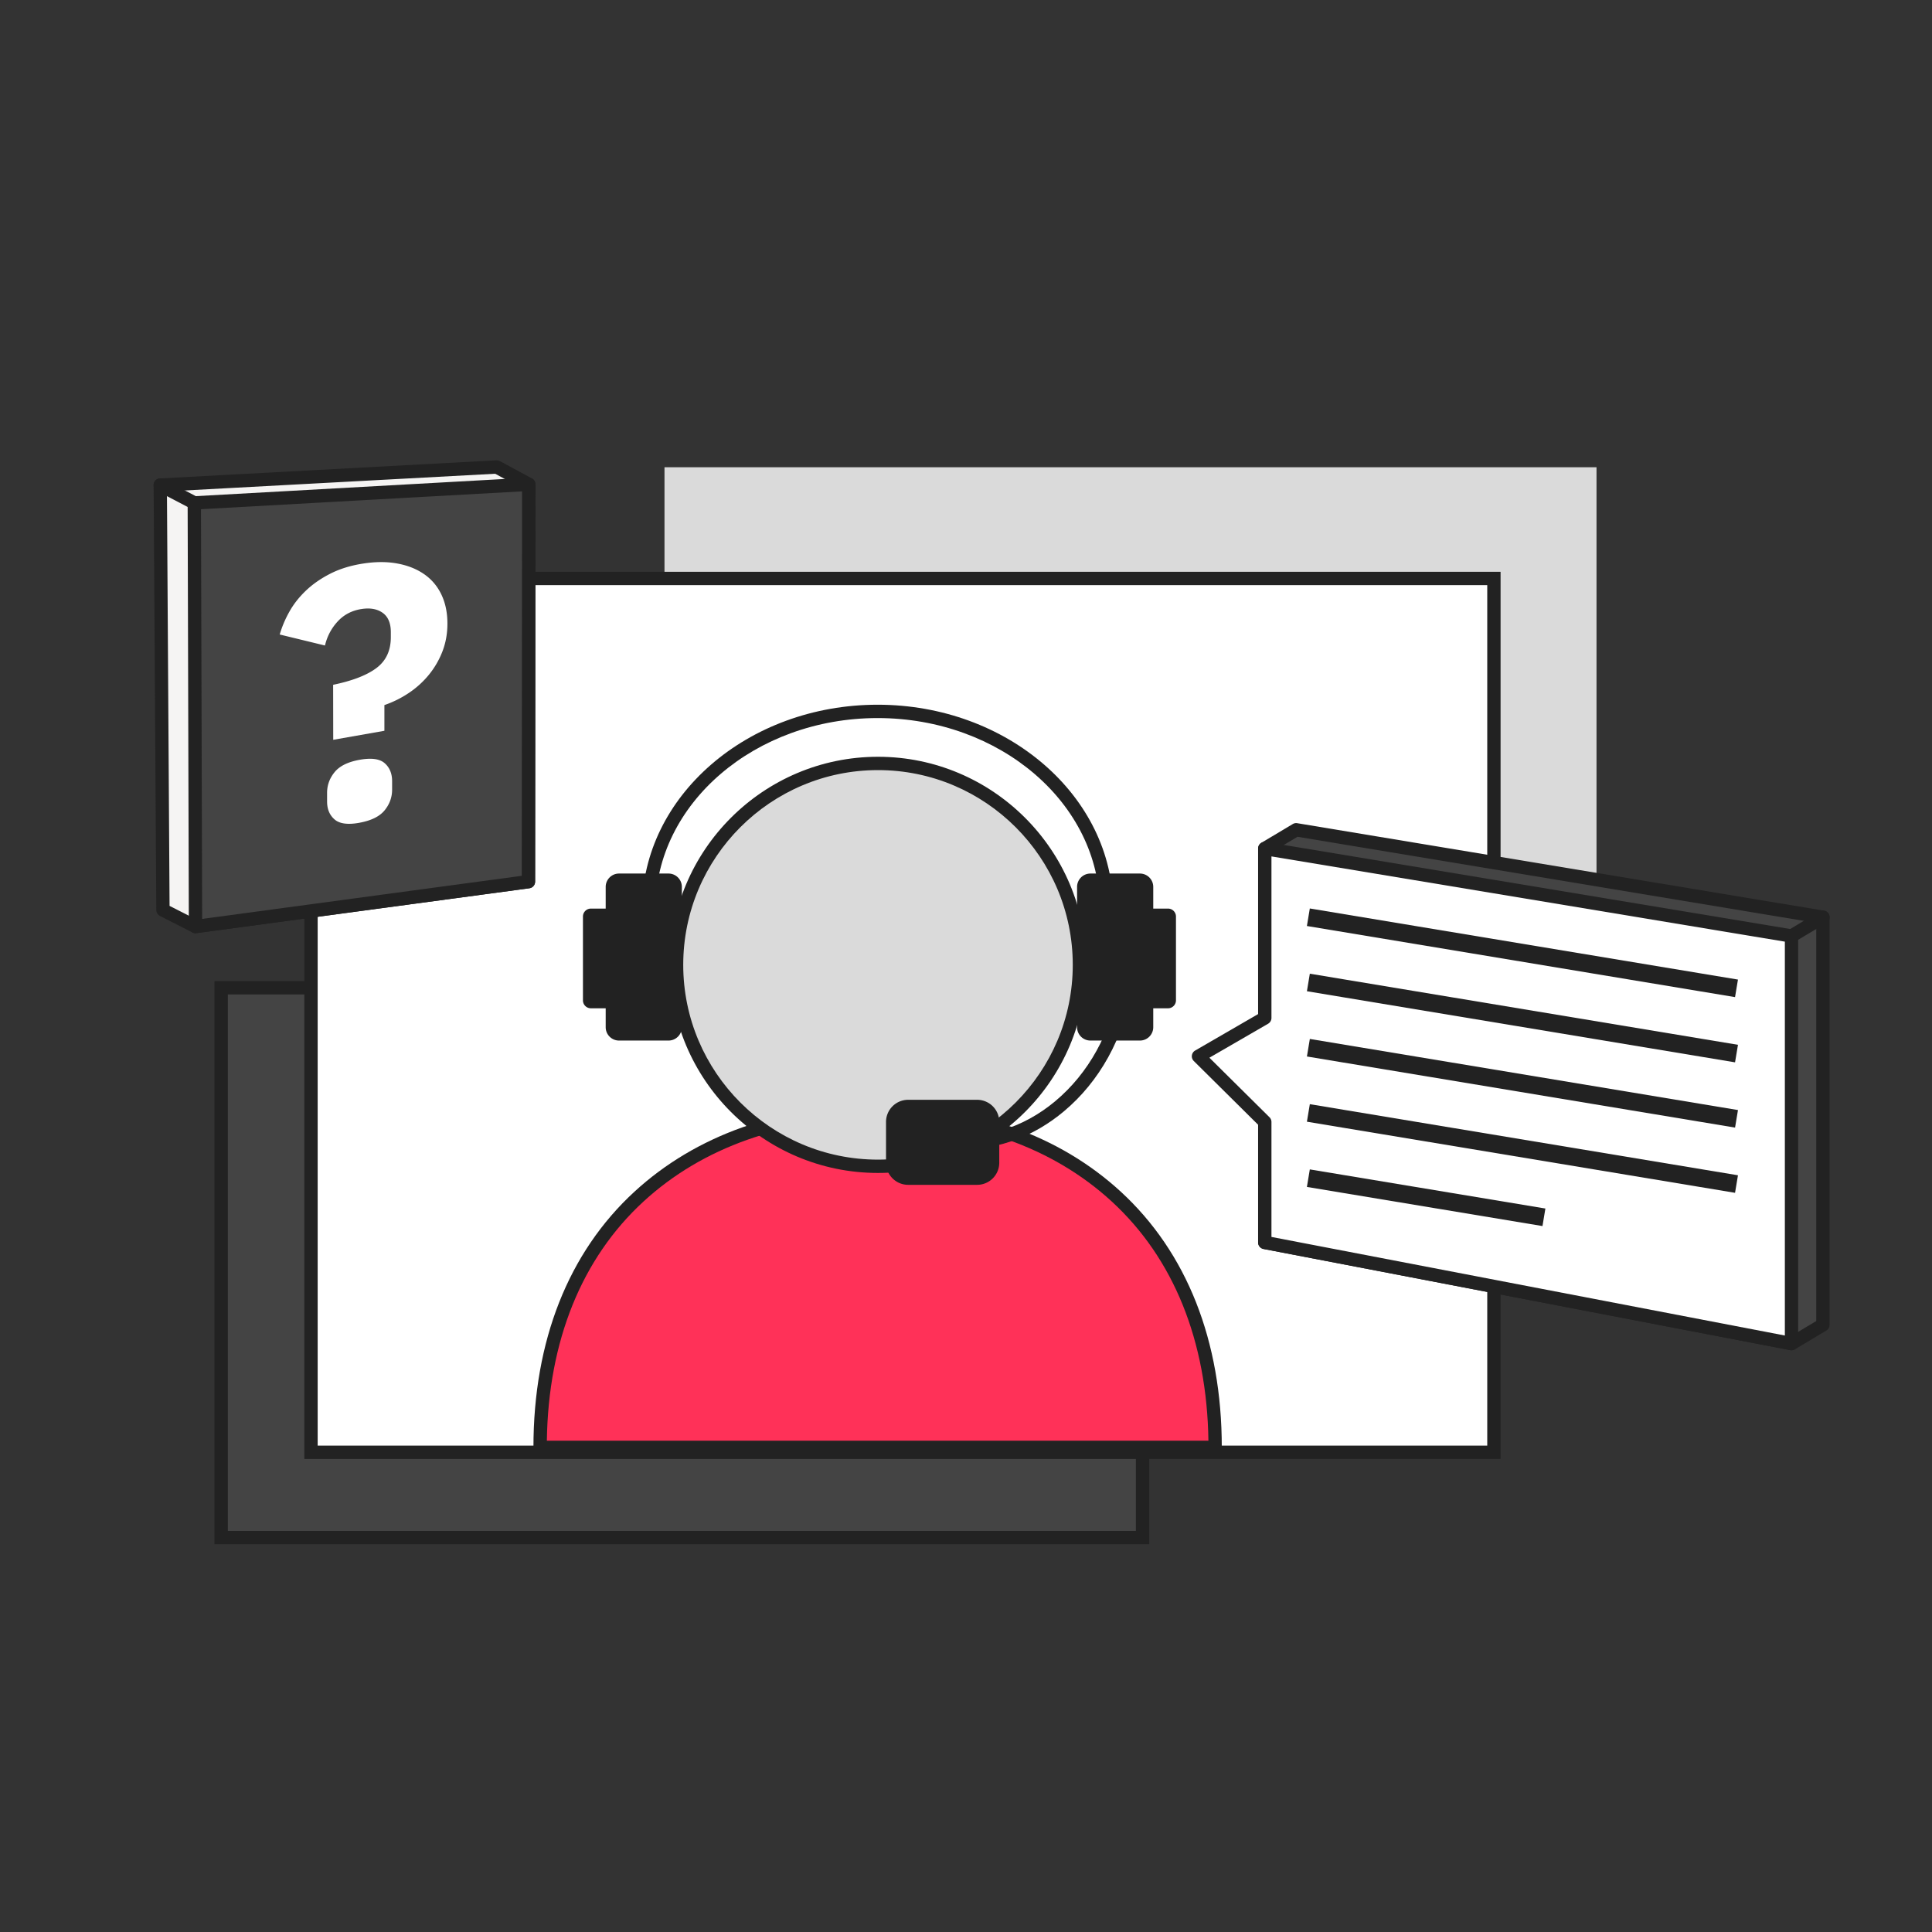 <svg xmlns="http://www.w3.org/2000/svg" width="401" height="401" fill="none" viewBox="0 0 401 401"><rect x="0" y="0" width="401" height="401" fill="#333333" stroke="none"/><path fill="#DADADA" d="M331.365 96.98H137.92v114.554h193.445V96.98Z"/><path fill="#444" d="M237.149 205.024H45.904v114.11H237.15v-114.11Z"/><path fill="#222" d="M238.529 320.515H44.519V203.64h194.01v116.875Zm-191.245-2.77H235.76v-111.34H47.289v111.34h-.005Z"/><path fill="#fff" d="M310.07 120.064H64.55v181.365h245.52V120.064Z"/><path fill="#222" d="M311.455 302.815H63.165V118.68h248.29v184.135Zm-245.52-2.77H308.69V121.45H65.935v178.6-.005Z"/><path fill="#444" d="m378.36 274.975-6.52 3.894-109.325-20.995v-81.755l6.52-3.89 109.325 18.145v84.601Z"/><path fill="#222" d="M371.839 280.255c-.085 0-.175-.01-.26-.025l-109.325-20.995a1.387 1.387 0 0 1-1.125-1.36V176.12c0-.485.255-.94.675-1.19l6.52-3.895c.28-.17.615-.23.935-.175l109.325 18.15c.67.11 1.155.69 1.155 1.365v84.6c0 .485-.255.94-.675 1.19l-6.52 3.895c-.215.13-.46.195-.71.195h.005Zm-107.94-23.52 107.685 20.68 5.39-3.22v-82.64l-107.67-17.875-5.41 3.23v79.825h.005Z"/><path fill="#fff" d="M262.514 176.12v35.16l-13.755 7.965 13.755 13.63v25l109.325 20.995v-84.6l-109.325-18.15Z"/><path fill="#222" d="M371.839 280.255c-.085 0-.175-.01-.26-.025l-109.325-20.995a1.387 1.387 0 0 1-1.125-1.36V233.45l-13.345-13.225a1.38 1.38 0 0 1 .28-2.18l13.065-7.565v-34.36a1.382 1.382 0 0 1 1.61-1.365l109.325 18.15c.67.11 1.155.69 1.155 1.365v84.6a1.38 1.38 0 0 1-1.38 1.38v.005Zm-107.94-23.52 106.56 20.46v-81.75l-106.56-17.69v33.525c0 .495-.265.95-.69 1.2l-12.19 7.055 12.47 12.355c.26.26.41.615.41.985v23.86Z"/><path fill="#222" d="m271.862 188.559-.604 3.64 88.862 14.759.605-3.64-88.863-14.759ZM271.864 202.097l-.604 3.64 88.862 14.759.605-3.64-88.863-14.759ZM271.867 215.641l-.605 3.64 88.863 14.759.604-3.64-88.862-14.759ZM271.864 229.178l-.605 3.64 88.863 14.759.604-3.64-88.862-14.759ZM271.862 242.717l-.604 3.64 48.895 8.121.604-3.64-48.895-8.121Z"/><path fill="#FF3158" d="M182.155 230.8c-38.69 0-70.05 23.625-70.05 69.61h140.1c0-45.99-31.365-69.61-70.05-69.61Z"/><path fill="#222" d="M253.59 301.795H110.72v-1.385c0-22.11 7.25-40.46 20.965-53.07 12.755-11.725 30.21-17.925 50.47-17.925 20.26 0 37.715 6.2 50.47 17.925 13.715 12.61 20.965 30.96 20.965 53.07v1.385Zm-140.09-2.77h137.315c-.295-20.695-7.215-37.84-20.06-49.645-12.235-11.25-29.04-17.195-48.595-17.195s-36.36 5.945-48.595 17.195c-12.845 11.81-19.765 28.955-20.06 49.645h-.005Z"/><path fill="#DADADA" d="M182.235 242.069c23.088 0 41.805-18.717 41.805-41.805s-18.717-41.805-41.805-41.805c-23.089 0-41.805 18.717-41.805 41.805s18.716 41.805 41.805 41.805Z"/><path fill="#222" d="M182.235 243.454c-23.815 0-43.19-19.375-43.19-43.19 0-23.815 19.375-43.19 43.19-43.19 23.815 0 43.19 19.375 43.19 43.19 0 23.815-19.375 43.19-43.19 43.19Zm0-83.615c-22.29 0-40.425 18.135-40.425 40.425 0 22.29 18.135 40.425 40.425 40.425 22.29 0 40.425-18.135 40.425-40.425 0-22.29-18.135-40.425-40.425-40.425Z"/><path fill="#222" d="M231.045 188.645h-2.77c0-21.84-20.69-39.605-46.12-39.605-25.43 0-46.12 17.765-46.12 39.605h-2.77c0-23.365 21.93-42.375 48.89-42.375s48.89 19.01 48.89 42.375ZM200.23 238.485c-1.595 0-3.2-.13-4.8-.39l.445-2.73c8.1 1.325 16.33-1.1 23.17-6.825 6.895-5.775 11.555-14.205 13.11-23.73l2.73.445c-1.665 10.185-6.66 19.21-14.065 25.41-6.125 5.13-13.295 7.825-20.595 7.825l.005-.005Z"/><path fill="#222" d="M138.755 181.31h-10.27a2.77 2.77 0 0 0-2.77 2.77v29.125a2.77 2.77 0 0 0 2.77 2.77h10.27a2.77 2.77 0 0 0 2.77-2.77V184.08a2.77 2.77 0 0 0-2.77-2.77ZM236.595 181.31h-10.27a2.77 2.77 0 0 0-2.77 2.77v29.125a2.77 2.77 0 0 0 2.77 2.77h10.27a2.771 2.771 0 0 0 2.77-2.77V184.08a2.77 2.77 0 0 0-2.77-2.77Z"/><path fill="#222" d="M242.43 188.584h-6.135a1.65 1.65 0 0 0-1.65 1.65v17.395c0 .912.739 1.65 1.65 1.65h6.135a1.65 1.65 0 0 0 1.65-1.65v-17.395a1.65 1.65 0 0 0-1.65-1.65ZM202.81 228.27h-14.315a4.595 4.595 0 0 0-4.595 4.595v8.46a4.595 4.595 0 0 0 4.595 4.595h14.315a4.595 4.595 0 0 0 4.595-4.595v-8.46a4.595 4.595 0 0 0-4.595-4.595ZM128.78 188.584h-6.135a1.65 1.65 0 0 0-1.65 1.65v17.395c0 .912.739 1.65 1.65 1.65h6.135a1.65 1.65 0 0 0 1.65-1.65v-17.395a1.65 1.65 0 0 0-1.65-1.65Z"/><path fill="#F5F4F3" d="m33.815 188.874 6.765 3.435 69.095-9.315.07-82.47-6.65-3.6-69.835 3.76.555 88.19Z"/><path fill="#222" d="M40.58 193.694c-.215 0-.43-.05-.625-.15l-6.76-3.435a1.377 1.377 0 0 1-.755-1.225l-.555-88.19c0-.74.57-1.35 1.31-1.39l69.835-3.76c.255-.015.51.045.735.165l6.65 3.6c.445.24.725.71.725 1.22l-.07 82.47c0 .69-.515 1.28-1.2 1.37l-69.1 9.315c-.06.01-.125.01-.185.01h-.005Zm-5.385-5.67 5.625 2.855 67.47-9.095.065-80.435-5.58-3.02L34.65 102l.545 86.025Z"/><path fill="#444" d="m40.58 192.309 69.095-9.315.07-82.47-69.42 3.855.255 87.93Z"/><path fill="#222" d="M40.58 193.695c-.33 0-.655-.12-.91-.34-.3-.26-.475-.64-.475-1.04l-.25-87.93c0-.735.57-1.345 1.305-1.385l69.42-3.86c.38-.02.75.115 1.03.375.275.26.435.625.435 1.005l-.07 82.47c0 .69-.515 1.28-1.2 1.37l-69.1 9.315c-.06.01-.125.01-.185.01v.01Zm1.135-88.005.245 85.035 66.335-8.945.065-79.795-66.645 3.705Z"/><path fill="#fff" d="m69.165 153.539-.02-11.405c4.01-.83 7.01-1.99 9-3.49 1.985-1.495 2.975-3.625 2.975-6.395v-1.035c0-1.88-.57-3.22-1.705-4.025-1.135-.805-2.61-1.065-4.43-.775-1.975.315-3.61 1.175-4.905 2.58-1.295 1.405-2.175 3.065-2.63 4.985l-9.395-2.284a22.76 22.76 0 0 1 2-4.721c.87-1.565 2.015-3.02 3.425-4.37 1.405-1.345 3.095-2.52 5.06-3.525 1.96-1 4.235-1.705 6.815-2.105 2.625-.41 5.02-.41 7.18 0 2.155.405 4.005 1.15 5.555 2.24 1.545 1.085 2.725 2.495 3.545 4.235.82 1.735 1.23 3.73 1.23 5.99 0 2.06-.345 3.986-1.035 5.771a17.85 17.85 0 0 1-2.825 4.86 18.993 18.993 0 0 1-4.185 3.78 21.766 21.766 0 0 1-5.035 2.494v5.335l-10.615 1.87-.005-.01Zm5.505 17.22c-2.43.455-4.165.23-5.21-.665-1.045-.9-1.57-2.14-1.57-3.73v-1.79c-.005-1.59.515-3.025 1.555-4.305 1.04-1.28 2.78-2.135 5.21-2.57 2.425-.435 4.15-.2 5.18.7 1.03.9 1.545 2.14 1.55 3.715v1.775c0 1.575-.51 3.005-1.535 4.275-1.03 1.275-2.75 2.14-5.175 2.59l-.005.005Z"/><path fill="#222" d="M40.325 105.765a1.35 1.35 0 0 1-.64-.16l-7.065-3.695a1.387 1.387 0 0 1-.585-1.87 1.387 1.387 0 0 1 1.87-.585l7.065 3.695a1.387 1.387 0 0 1-.645 2.615ZM371.845 195.655a1.384 1.384 0 0 1-.71-2.575l6.52-3.895a1.39 1.39 0 0 1 1.9.48 1.39 1.39 0 0 1-.48 1.9l-6.52 3.895c-.22.135-.465.195-.71.195Z"/></svg>